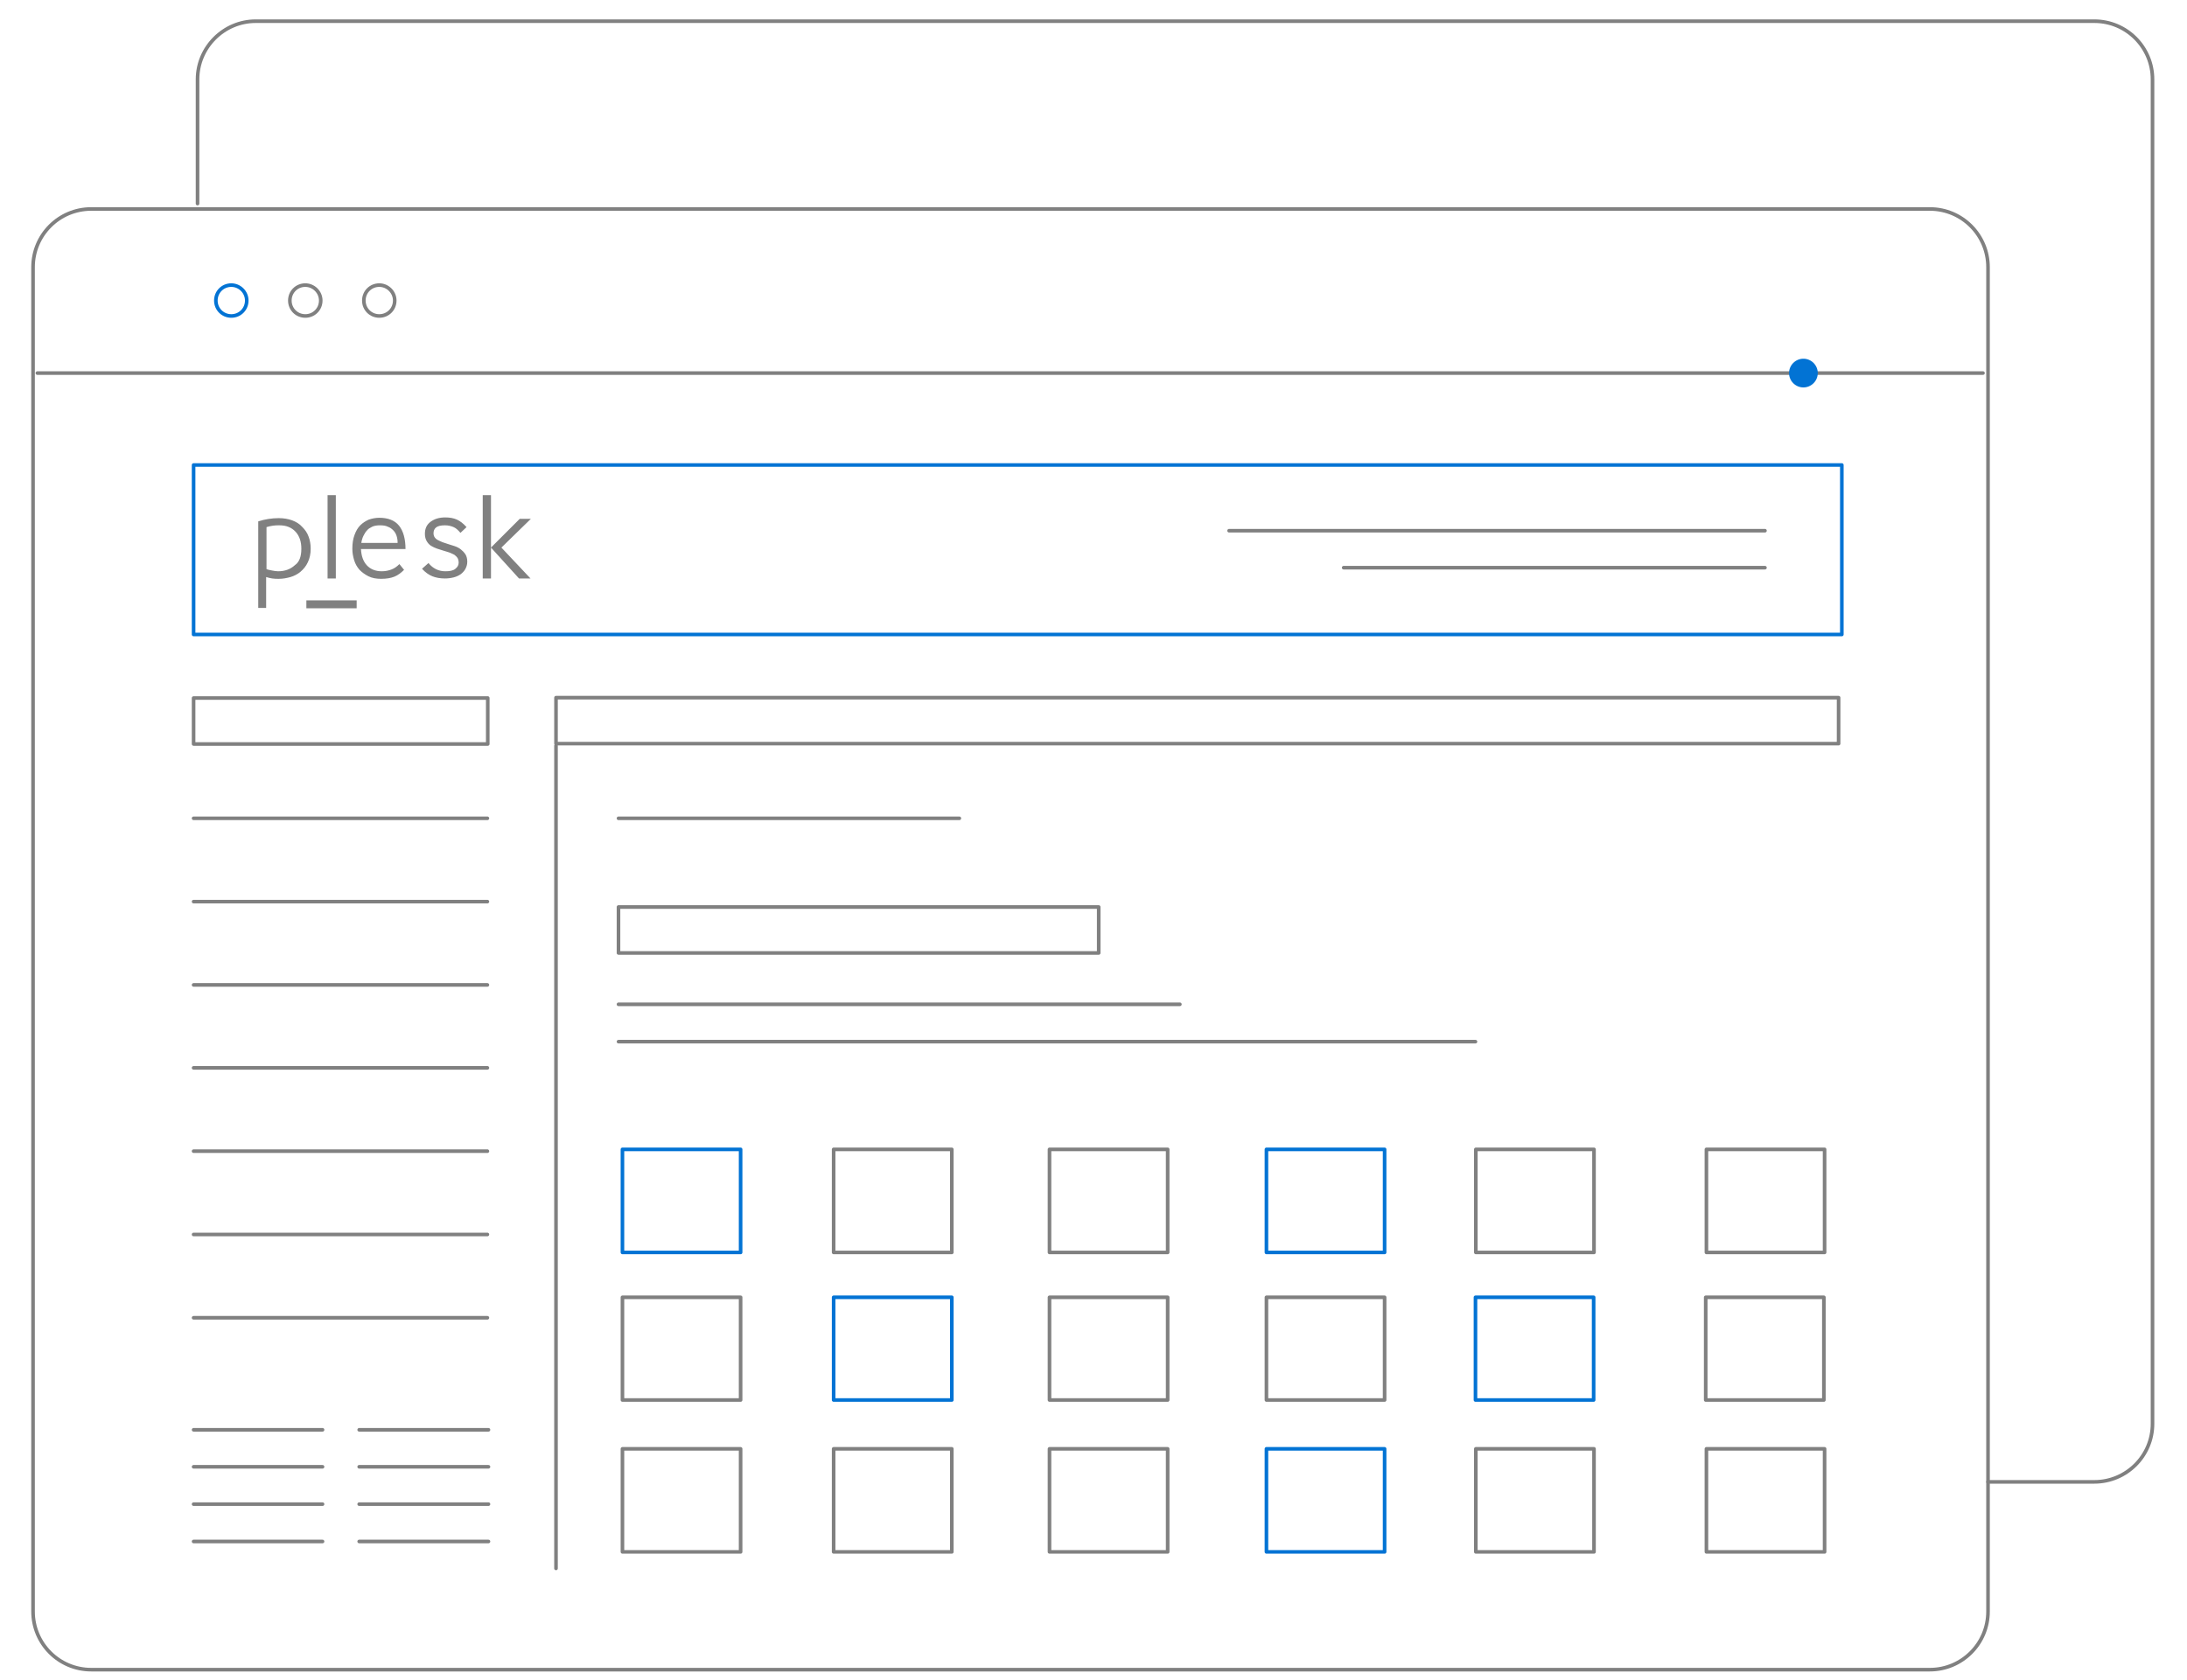 <?xml version="1.0" encoding="utf-8"?>
<!-- Generator: Adobe Illustrator 24.3.0, SVG Export Plug-In . SVG Version: 6.00 Build 0)  -->
<svg version="1.1" id="Layer_1" xmlns="http://www.w3.org/2000/svg" xmlns:xlink="http://www.w3.org/1999/xlink" x="0px" y="0px"
	 viewBox="0 0 608.9 468" style="enable-background:new 0 0 608.9 468;" xml:space="preserve">
<style type="text/css">
	.controlplesk0{fill:none;stroke:#808080;stroke-linecap:round;stroke-linejoin:round;stroke-miterlimit:10;}
	.controlplesk1{fill:none;stroke:#0273D4;stroke-linecap:round;stroke-linejoin:round;stroke-miterlimit:10;}
	.controlplesk2{fill:#808080;}
	.controlplesk3{fill:#0273D4;}
</style>
<path class="controlplesk0" d="M55,56.7V22.1c0-8.9,7.3-16.2,16.2-16.2h511.9c9,0,16.2,7.3,16.2,16.2v374.4c0,9-7.3,16.2-16.2,16.2h-29.6"/>
<path class="controlplesk0" d="M25.4,58.2h511.9c9,0,16.2,7.3,16.2,16.2v374.4c0,9-7.3,16.2-16.2,16.2H25.4c-9,0-16.2-7.3-16.2-16.2V74.4
	C9.2,65.5,16.4,58.2,25.4,58.2z"/>
<path id="svg-concept" class="controlplesk1" d="M53.9,129.5h458.9v47.2H53.9V129.5z"/>
<path id="svg-concept" class="controlplesk1" d="M68.7,83.7c0,2.4-1.9,4.3-4.3,4.3s-4.3-1.9-4.3-4.3s1.9-4.3,4.3-4.3C66.7,79.4,68.7,81.3,68.7,83.7z"/>
<path class="controlplesk0" d="M89.3,83.7c0,2.4-1.9,4.3-4.3,4.3s-4.3-1.9-4.3-4.3s1.9-4.3,4.3-4.3C87.3,79.4,89.3,81.3,89.3,83.7z
	 M109.9,83.7c0,2.4-1.9,4.3-4.3,4.3s-4.3-1.9-4.3-4.3s1.9-4.3,4.3-4.3C107.9,79.4,109.9,81.3,109.9,83.7z M10.4,103.9h541.7
	 M53.9,194.4h81.9v12.8H53.9V194.4z M172.2,252.6h133.7v12.8H172.2V252.6z M154.8,194.3h357.1v12.8H154.8V194.3z M53.9,227.9h81.8
	 M172.2,227.9h94.9 M154.8,207.7v229.1 M53.9,251.1h81.8 M342.2,147.8h149.2 M374.1,158.1h117.3"/>
<path id="svg-concept" class="controlplesk1" d="M173.3,320.1h32.9v28.7h-32.9L173.3,320.1z"/>
<path class="controlplesk0" d="M292.2,320.1h32.9v28.7h-32.9V320.1z M410.9,320.1h32.9v28.7h-32.9V320.1z M173.3,361.3h32.9v28.6h-32.9
	L173.3,361.3z M232.1,320.1H265v28.7h-32.9V320.1z"/>
<g>
	<path id="svg-concept" class="controlplesk1" d="M232.1,361.3H265v28.6h-32.9V361.3z"/>
	
		<animate  accumulate="none" additive="replace" attributeName="opacity" calcMode="linear" dur="1s" fill="remove" repeatCount="indefinite" restart="always" values="0;1;0">
		</animate>
	
		<animate  accumulate="none" additive="replace" attributeName="fill" begin="0s" calcMode="linear" dur="1s" fill="freeze" from="#ffffff" restart="always" to="#ee5486">
		</animate>
</g>
<g>
	<path id="svg-concept" class="controlplesk1" d="M352.6,320.1h32.9v28.7h-32.9V320.1z"/>
	
		<animate  accumulate="none" additive="replace" attributeName="opacity" calcMode="linear" dur="1s" fill="remove" repeatCount="indefinite" restart="always" values="0;1;0">
		</animate>
	
		<animate  accumulate="none" additive="replace" attributeName="fill" begin="0.5s" calcMode="linear" dur="1s" fill="freeze" from="#ffffff" restart="always" to="#ee5486">
		</animate>
</g>
<path class="controlplesk0" d="M292.2,361.3h32.9v28.6h-32.9V361.3z M352.6,361.3h32.9v28.6h-32.9V361.3z"/>
<path id="svg-concept" class="controlplesk1" d="M410.8,361.3h32.9v28.6h-32.9V361.3z"/>
<path class="controlplesk0" d="M475.1,320.1H508v28.7h-32.9V320.1z M173.3,403.5h32.9v28.7h-32.9L173.3,403.5z M292.2,403.5h32.9v28.7h-32.9
	V403.5z M410.9,403.5h32.9v28.7h-32.9V403.5z M232.1,403.5H265v28.7h-32.9V403.5z"/>
<path id="svg-concept" class="controlplesk1" d="M352.6,403.5h32.9v28.7h-32.9V403.5z"/>
<path class="controlplesk0" d="M475.1,403.5H508v28.7h-32.9V403.5z M474.9,361.3h32.9v28.6h-32.9V361.3z M53.9,274.3h81.8 M53.9,297.4h81.8
	 M53.9,320.6h81.8"/>
<path class="controlplesk0" d="M53.9,343.8h81.8 M53.9,367h81.8 M172.2,279.7h156.3 M172.2,290.1h238.6"/>
<path class="controlplesk0" d="M53.9,398.2h35.9 M53.9,408.5h35.9 M53.9,418.9h35.9 M53.9,429.3h35.9 M100,398.2h36 M100,408.5h36"/>
<path class="controlplesk0" d="M100,418.9h36 M100,429.3h36"/>
<path class="controlplesk2" d="M74.2,169.3h-2.3v-24.1c1.9-0.6,3.8-0.9,5.7-0.9c1.3,0,2.6,0.2,3.7,0.6c1.1,0.4,2.1,1,2.8,1.8
	c0.8,0.8,1.4,1.6,1.8,2.7c0.4,1,0.6,2.2,0.6,3.4c0,1.5-0.3,2.8-0.8,3.8c-0.5,1.1-1.2,1.9-2,2.6c-0.8,0.7-1.8,1.2-2.8,1.5
	c-1.1,0.3-2.1,0.5-3.3,0.5c-0.6,0-1.2,0-1.8-0.1c-0.6-0.1-1.1-0.2-1.7-0.4v8.6L74.2,169.3z M83.9,152.8c0-1.9-0.5-3.5-1.6-4.7
	s-2.6-1.8-4.5-1.8c-0.6,0-1.2,0-1.8,0.1c-0.6,0.1-1.2,0.2-1.8,0.4v11.7c0.5,0.2,1.1,0.3,1.6,0.4c0.6,0.1,1.1,0.2,1.6,0.2
	c2,0,3.5-0.6,4.7-1.7C83.4,156.5,83.9,154.9,83.9,152.8 M91.2,137.9h2.3v23.2h-2.3V137.9z M112.5,158.7c-0.8,0.8-1.7,1.5-2.7,1.9
	s-2.2,0.6-3.7,0.6c-1.3,0-2.5-0.2-3.5-0.7s-1.8-1.1-2.5-1.8c-0.7-0.8-1.2-1.7-1.5-2.7s-0.5-2-0.5-3.2c0-1.5,0.2-2.7,0.6-3.8
	s0.9-2,1.6-2.7s1.5-1.2,2.4-1.6c0.9-0.3,1.9-0.5,2.9-0.5c2.4,0,4.3,0.7,5.5,2.2s1.8,3.7,1.8,6.5h-12.4c0.1,1.9,0.6,3.4,1.6,4.5
	s2.4,1.7,4.2,1.7c1,0,1.9-0.2,2.7-0.5c0.8-0.3,1.5-0.8,2.2-1.5L112.5,158.7z M110.7,151.1c0-0.7-0.1-1.3-0.3-1.9
	c-0.2-0.6-0.5-1.1-0.9-1.5s-0.9-0.8-1.5-1c-0.6-0.3-1.3-0.4-2.2-0.4c-0.8,0-1.6,0.1-2.2,0.4c-0.6,0.3-1.1,0.6-1.4,1
	c-0.4,0.4-0.7,0.9-1,1.5s-0.5,1.3-0.6,2h10.1V151.1z M128.2,148.4c-0.6-0.7-1.2-1.3-1.9-1.6c-0.7-0.3-1.5-0.5-2.4-0.5
	c-1.2,0-2,0.2-2.5,0.6c-0.5,0.4-0.7,1-0.7,1.6c0,0.4,0.1,0.8,0.3,1.1c0.2,0.3,0.5,0.6,0.9,0.8s0.8,0.4,1.3,0.6
	c0.5,0.2,1,0.3,1.5,0.5c0.6,0.2,1.3,0.4,1.9,0.6c0.6,0.2,1.2,0.5,1.7,0.9s0.9,0.8,1.3,1.4c0.3,0.5,0.5,1.2,0.5,2s-0.2,1.4-0.5,2
	s-0.8,1.1-1.3,1.5c-0.6,0.4-1.2,0.7-2,0.9s-1.6,0.3-2.4,0.3c-1.3,0-2.5-0.2-3.5-0.6c-1-0.4-2-1.1-2.9-2.1l1.8-1.6
	c1.2,1.5,2.8,2.3,4.7,2.3c1.3,0,2.2-0.2,2.8-0.7c0.6-0.5,0.9-1,0.9-1.7c0-0.5-0.1-0.9-0.3-1.3c-0.2-0.3-0.5-0.6-0.9-0.9
	c-0.4-0.2-0.8-0.4-1.3-0.6c-0.5-0.2-1-0.3-1.6-0.5s-1.2-0.4-1.9-0.6c-0.6-0.2-1.2-0.5-1.7-0.8s-0.9-0.8-1.2-1.3
	c-0.3-0.5-0.5-1.2-0.5-2c0-1.5,0.5-2.6,1.6-3.4c1.1-0.8,2.4-1.2,4.1-1.2c1.2,0,2.3,0.2,3.2,0.6c0.9,0.4,1.8,1.1,2.7,2.1L128.2,148.4
	L128.2,148.4z M134.4,137.9h2.3v23.2h-2.3V137.9z M136.7,152.5l8-8h3.1l-8.2,8l8.1,8.6h-3.2L136.7,152.5L136.7,152.5z M85.3,167.2
	h14v2.2h-14V167.2z"/>
<g>
	<path id="svg-ico" class="controlplesk3" d="M506.1,103.9c0,2.2-1.8,4-4,4s-4-1.8-4-4s1.8-4,4-4S506.1,101.7,506.1,103.9z"/>
		<animateMotion  accumulate="none" additive="replace" begin="0s" calcMode="paced" dur="12s" fill="remove" path="M40, 0 -490 0 45 0" repeatCount="indefinite" restart="always">
		</animateMotion>
</g>
</svg>

